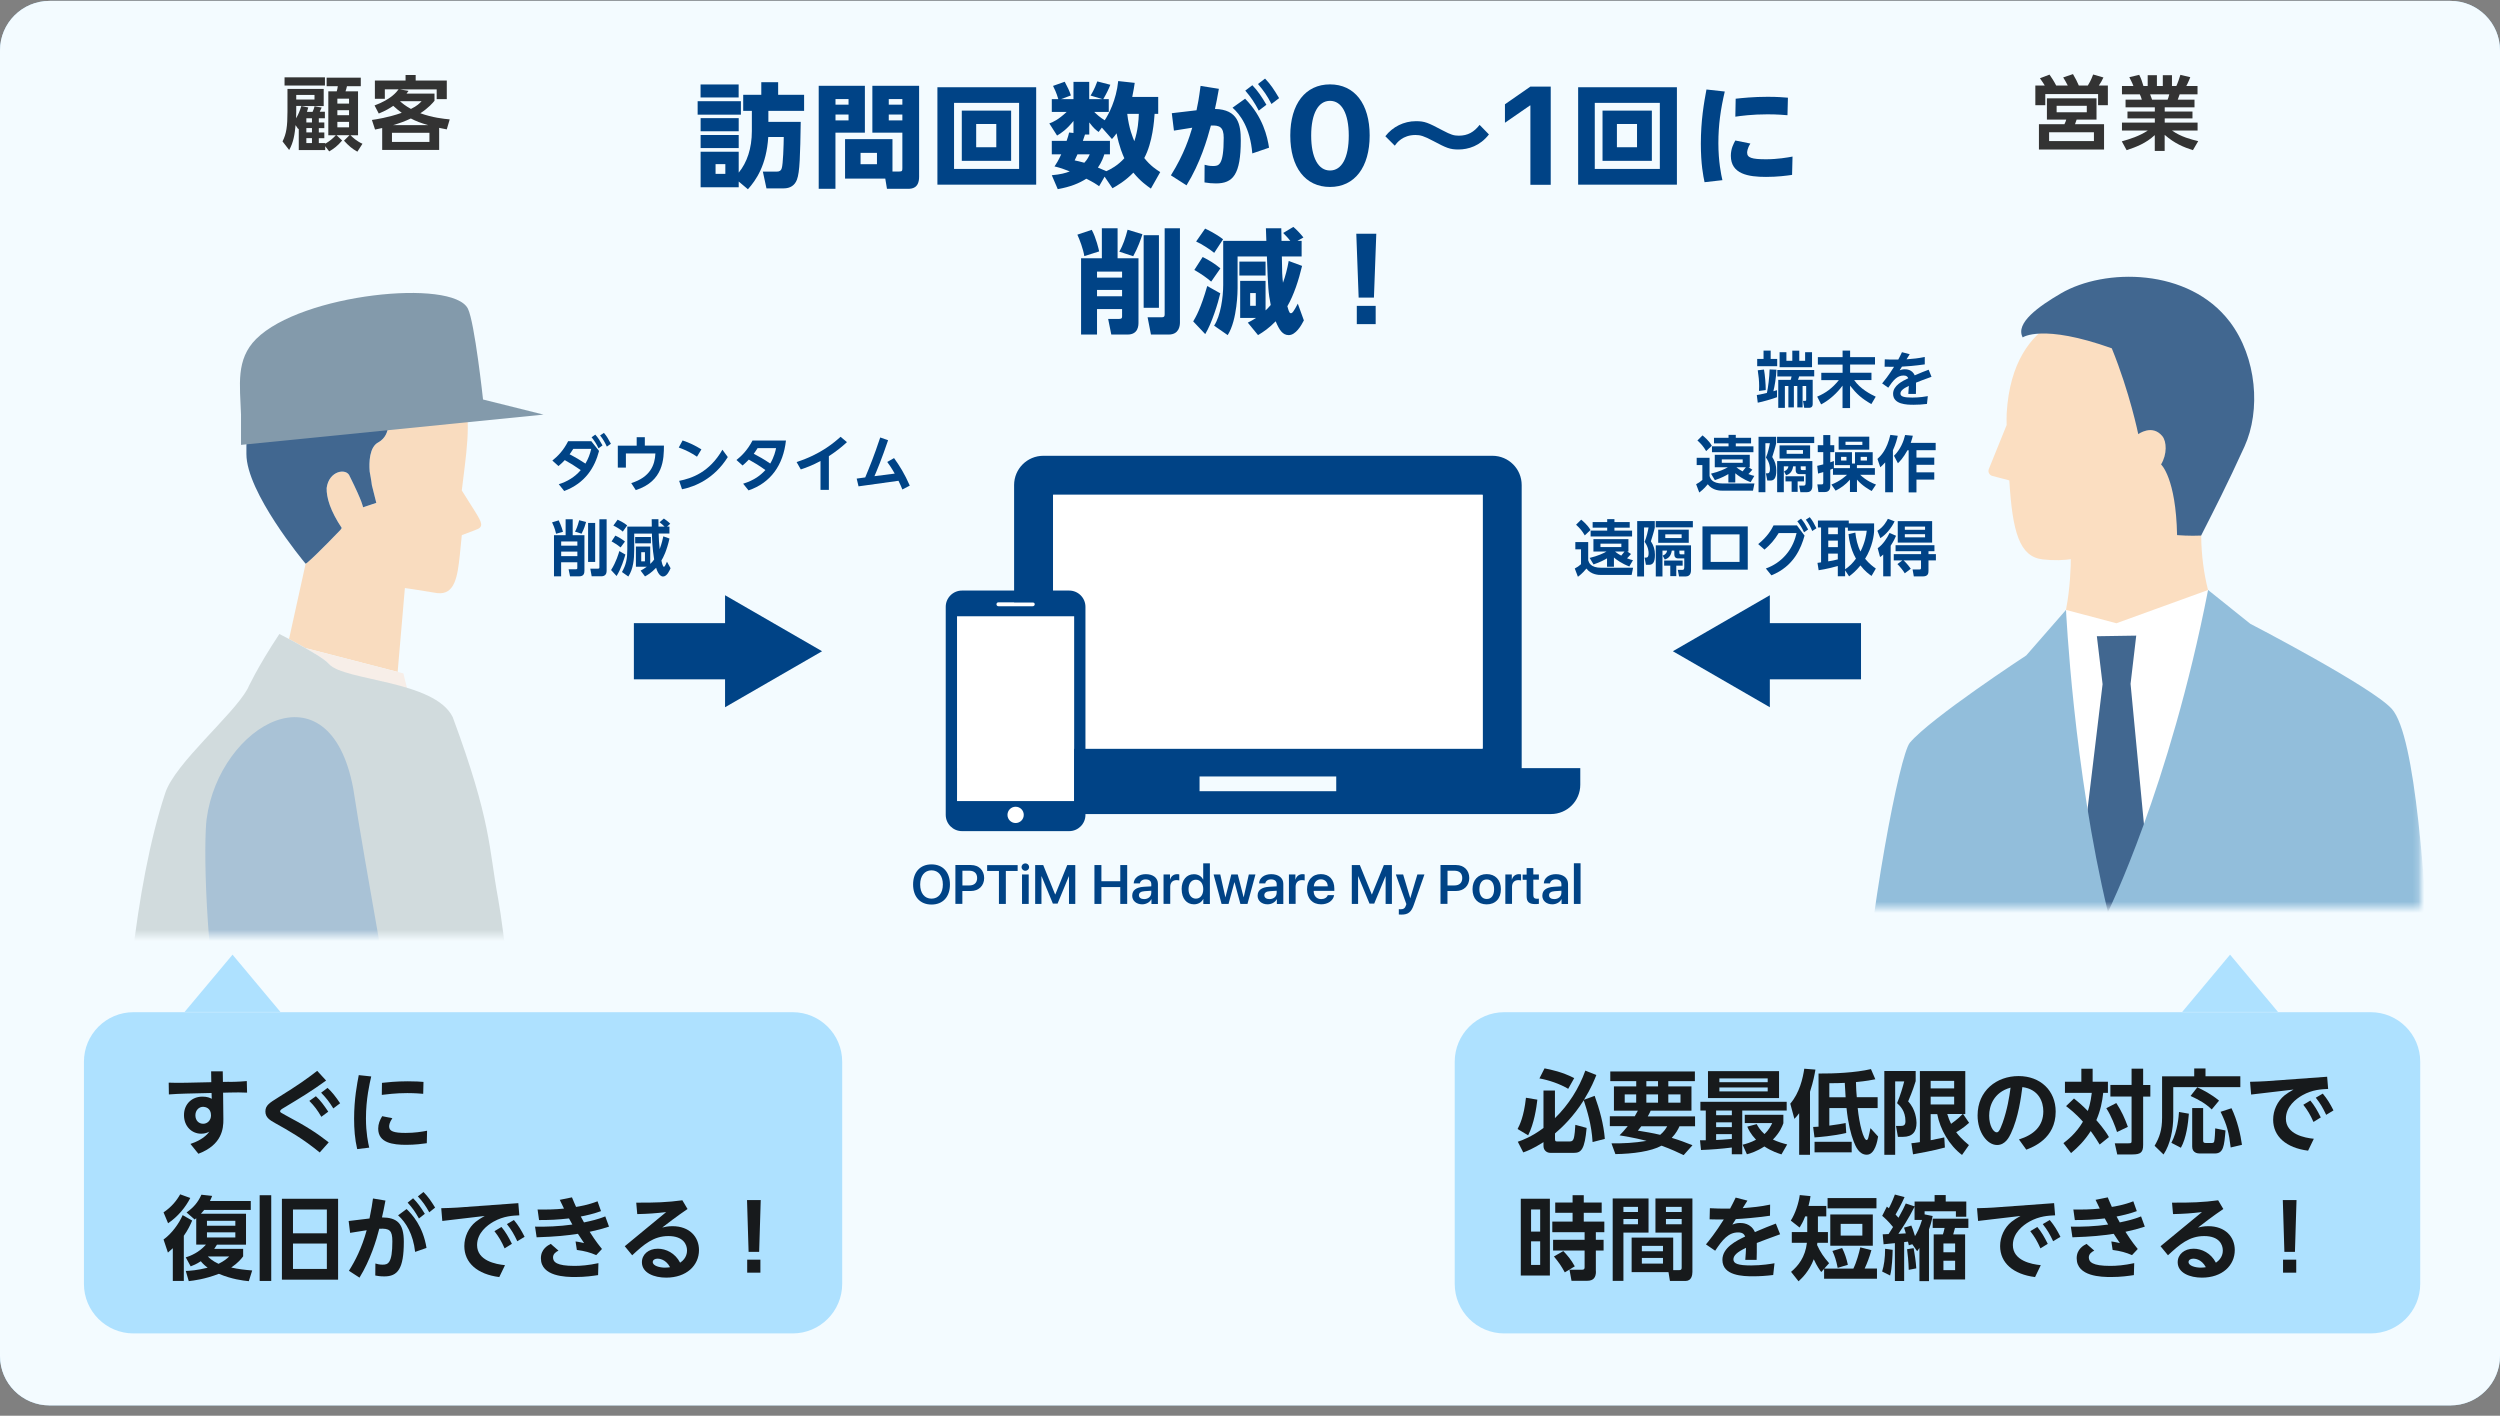 <svg width="445" height="252" viewBox="0 0 445 252" fill="none" xmlns="http://www.w3.org/2000/svg">
<rect x="0" y="0" width="445" height="252" fill="#808080" stroke="none"/>
<path d="M436.18 0.16H8.82C3.949 0.16 0 4.109 0 8.98V241.34C0 246.211 3.949 250.16 8.82 250.16H436.18C441.051 250.16 445 246.211 445 241.34V8.98C445 4.109 441.051 0.16 436.18 0.16Z" fill="#AEE1FF"/>
<path d="M436.18 0.16H8.82C3.949 0.16 0 4.109 0 8.98V241.34C0 246.211 3.949 250.16 8.82 250.16H436.18C441.051 250.16 445 246.211 445 241.34V8.98C445 4.109 441.051 0.16 436.18 0.16Z" fill="white" fill-opacity="0.85"/>
<path d="M312.7 70.32C313.03 70.27 313.39 70.21 314.51 69.94C314.72 69.03 314.96 67.12 314.99 65.76L316.21 65.81C316.16 67.17 315.87 68.88 315.66 69.64C316.03 69.53 316.09 69.51 316.31 69.45V70.7C315.58 70.98 313.71 71.53 312.88 71.68L312.71 70.31L312.7 70.32ZM313.91 62.41H315.18V63.89H316.34V65.18H312.78V63.89H313.91V62.41ZM313.99 65.78C314.17 66.78 314.3 68.36 314.3 69.43L313.1 69.59C313.11 69.36 313.13 69.13 313.13 68.76C313.13 67.81 313.03 66.85 312.88 65.91L313.98 65.78H313.99ZM316.4 65.86H322.93V67H320.25C320.19 67.23 320.13 67.37 320.03 67.61H322.66V71.92C322.66 72.59 322.16 72.59 321.99 72.59H321.15L320.93 71.35H321.33C321.5 71.35 321.5 71.25 321.5 71.16V68.71H320.86V72.52H319.92V68.71H319.31V72.52H318.33V68.71H317.71V72.6H316.53V67.62H318.74C318.78 67.51 318.84 67.34 318.9 67.01H316.36V65.87L316.4 65.86ZM316.77 62.69H317.98V64.22H319.03V62.42H320.27V64.22H321.31V62.69H322.54V65.36H316.77V62.69Z" fill="#004386"/>
<path d="M323.58 63.57H327.98V62.41H329.32V63.57H333.75V64.89H329.32V66.35H333.12V67.65H330.04C331.1 69.22 332.97 70.18 333.88 70.61L333.1 71.93C331.35 70.91 330.49 70.15 329.31 68.64V72.63H327.97V68.64C327.06 69.9 325.63 71.23 324.16 71.98L323.46 70.6C325.04 69.93 326.14 69.1 327.32 67.66H324.19V66.36H327.98V64.9H323.58V63.58V63.57Z" fill="#004386"/>
<path d="M339.92 63.06L339.36 63.96C340.66 63.85 341.36 63.8 342.61 63.54V64.86C340.83 65.11 339.44 65.22 338.55 65.26L338.14 65.91C338.36 65.83 338.63 65.73 339.04 65.73C339.3 65.73 340.35 65.73 340.82 66.81C341.98 66.31 342.63 66.05 343.3 65.81L343.81 67.07C342.55 67.52 341.54 67.91 341.05 68.11C341.07 68.83 341.04 69.68 341.03 70.12H339.68C339.73 69.45 339.74 69.26 339.77 68.68C338.68 69.2 338.28 69.61 338.28 70.06C338.28 70.56 338.84 70.77 340.39 70.77C341.66 70.77 342.77 70.58 343.15 70.51L343 71.9C342.2 72 341.42 72.05 340.61 72.05C339.44 72.05 336.97 72.01 336.97 70.09C336.97 68.63 338.63 67.82 339.67 67.33C339.56 67.09 339.41 66.84 338.83 66.84C337.69 66.84 336.97 67.72 336.11 69.01L335.02 68.25C335.34 67.86 336.18 66.85 337.14 65.29C336.46 65.3 336.12 65.29 335.46 65.28L335.49 63.96C335.87 63.98 336.85 64.03 337.89 64C338.13 63.55 338.27 63.29 338.55 62.69L339.94 63.05L339.92 63.06Z" fill="#004386"/>
<path d="M304.3 81.5V84.72C304.43 85.15 304.7 86.06 306.64 86.06H312.29L312.03 87.34H306.63C306.19 87.34 304.85 87.34 303.98 86.2C303.84 86.38 303.28 87.07 302.47 87.67L301.91 86.19C302.28 86.01 302.71 85.72 303.02 85.43V82.78H302.01V81.49H304.3V81.5ZM303.69 80.3C303.25 79.53 302.83 79.03 302.14 78.4L303.05 77.5C303.31 77.72 304.14 78.37 304.71 79.34L303.69 80.3ZM311.62 85.83C310.24 85.31 309.33 84.62 308.88 84.24V85.88H307.65V84.38C307.25 84.63 306.48 85.05 305.25 85.47L304.56 84.31C306 83.96 307.05 83.48 307.56 83.17H305.23V80.96H311.46V83.17H311.24L311.92 83.61C311.62 83.98 311.3 84.28 311.21 84.38C311.69 84.57 311.98 84.65 312.27 84.71L311.62 85.82V85.83ZM307.68 77.93V77.41H308.97V77.93H311.69V78.93H308.97V79.45H312.11V80.49H304.73V79.45H307.68V78.93H305.09V77.93H307.68ZM310.2 81.77H306.48V82.38H310.2V81.77ZM309.08 83.17C309.2 83.28 309.5 83.54 310.18 83.9C310.41 83.64 310.59 83.42 310.77 83.17H309.07H309.08Z" fill="#004386"/>
<path d="M313.02 77.75H316.15V78.92C316.05 79.45 315.65 80.76 315.46 81.35C315.96 82.1 316.18 82.87 316.18 83.76C316.18 85.19 315.74 85.54 315.12 85.54H314.58L314.33 84.25H314.54C314.77 84.25 315.05 84.25 315.05 83.46C315.05 83.26 315.05 82.43 314.34 81.44C314.7 80.64 314.95 79.42 315.04 78.89H314.24V87.61H313.02V77.75ZM316.32 77.75H322.93V78.87H316.32V77.75ZM322.6 82.07V86.42C322.6 86.71 322.6 87.61 321.64 87.61H320.47L320.25 86.44H320.98C321.17 86.44 321.4 86.44 321.4 86V84.4H320.34C319.71 84.4 319.63 83.97 319.63 83.64V83.01H319.18C319.01 84.14 318.41 84.43 317.93 84.6L317.56 83.91C318.15 83.66 318.3 83.32 318.34 83.01H317.52V87.61H316.33V82.07H322.59H322.6ZM322.2 79.28V81.62H316.76V79.28H322.2ZM321.11 84.78V85.69H319.98V87.55H318.91V85.69H317.82V84.78H321.11ZM318.02 80.11V80.78H320.93V80.11H318.02ZM320.53 83.01V83.26C320.53 83.58 320.56 83.67 320.79 83.67H321.42V83.01H320.53Z" fill="#004386"/>
<path d="M325.99 86.25C327.61 85.63 328.61 84.66 328.76 84.52H326.27V83.42C326.16 83.47 326.06 83.51 325.79 83.6V86.58C325.79 86.84 325.71 87.59 324.8 87.59H323.68L323.49 86.22H324.21C324.46 86.22 324.54 86.18 324.54 85.92V84.02C324.05 84.18 323.87 84.24 323.62 84.3L323.47 82.92C323.72 82.87 323.99 82.81 324.54 82.66V80.48H323.56V79.25H324.54V77.44H325.79V79.25H326.5V80.48H325.79V82.29C326.1 82.18 326.22 82.14 326.43 82.06V83.33H329.29V82.79H326.64V80.49H329.65V82.51H330.19V80.49H333.34V82.79H330.53V83.33H333.73V84.51H331.1C332.25 85.6 333.42 86.06 333.93 86.25L333.16 87.4C332.74 87.17 331.5 86.5 330.54 85.37V87.58H329.29V85.38C328.52 86.27 327.65 86.88 326.74 87.34L325.98 86.23L325.99 86.25ZM332.73 80.04H327.28V77.73H332.73V80.04ZM328.67 81.32H327.71V81.98H328.67V81.32ZM331.5 78.63H328.5V79.2H331.5V78.63ZM332.32 81.32H331.2V81.98H332.32V81.32Z" fill="#004386"/>
<path d="M335.55 82.32C335.16 82.75 334.93 82.96 334.69 83.17L334.19 81.69C334.85 81.07 335.86 80.06 336.48 77.41L337.8 77.57C337.69 78.06 337.47 79.01 336.94 80.15V87.62H335.56V82.31L335.55 82.32ZM340.49 77.54C340.41 77.87 340.33 78.21 340.11 78.83H344.55V80.14H341.13V81.45H344.3V82.74H341.13V84.07H344.3V85.37H341.13V87.65H339.74V80.15H339.53C338.77 81.52 338.17 82.13 337.83 82.46L337.13 81.13C338.29 80 338.85 78.55 339.11 77.43L340.49 77.56V77.54Z" fill="#004386"/>
<path d="M282.7 96.5V99.72C282.83 100.15 283.1 101.06 285.04 101.06H290.69L290.43 102.34H285.03C284.59 102.34 283.25 102.34 282.38 101.2C282.24 101.38 281.68 102.07 280.87 102.67L280.31 101.19C280.68 101.01 281.11 100.72 281.42 100.43V97.78H280.41V96.49H282.7V96.5ZM282.09 95.3C281.65 94.53 281.23 94.03 280.54 93.4L281.45 92.5C281.71 92.72 282.54 93.37 283.11 94.34L282.09 95.3ZM290.02 100.83C288.64 100.31 287.73 99.62 287.28 99.24V100.88H286.05V99.38C285.65 99.63 284.88 100.05 283.65 100.47L282.96 99.31C284.4 98.96 285.45 98.48 285.96 98.17H283.63V95.96H289.86V98.17H289.64L290.32 98.61C290.02 98.98 289.7 99.28 289.61 99.38C290.09 99.57 290.38 99.65 290.67 99.71L290.02 100.82V100.83ZM286.08 92.93V92.41H287.37V92.93H290.09V93.93H287.37V94.45H290.51V95.49H283.13V94.45H286.08V93.93H283.49V92.93H286.08ZM288.6 96.77H284.88V97.38H288.6V96.77ZM287.48 98.17C287.6 98.28 287.9 98.54 288.58 98.9C288.81 98.64 288.99 98.42 289.17 98.17H287.47H287.48Z" fill="#004386"/>
<path d="M291.42 92.75H294.55V93.92C294.45 94.45 294.05 95.76 293.86 96.35C294.36 97.1 294.58 97.87 294.58 98.76C294.58 100.19 294.14 100.54 293.52 100.54H292.98L292.73 99.25H292.94C293.17 99.25 293.45 99.25 293.45 98.46C293.45 98.26 293.45 97.43 292.74 96.44C293.1 95.64 293.35 94.42 293.44 93.89H292.64V102.61H291.42V92.75ZM294.72 92.75H301.33V93.87H294.72V92.75ZM301 97.07V101.42C301 101.71 301 102.61 300.04 102.61H298.87L298.65 101.44H299.38C299.57 101.44 299.8 101.44 299.8 101V99.4H298.74C298.11 99.4 298.03 98.97 298.03 98.64V98.01H297.58C297.41 99.14 296.81 99.43 296.33 99.6L295.96 98.91C296.55 98.66 296.7 98.32 296.74 98.01H295.92V102.61H294.73V97.07H300.99H301ZM300.6 94.28V96.62H295.16V94.28H300.6ZM299.51 99.78V100.69H298.38V102.55H297.31V100.69H296.22V99.78H299.51ZM296.42 95.11V95.78H299.33V95.11H296.42ZM298.93 98.01V98.26C298.93 98.58 298.96 98.67 299.19 98.67H299.82V98.01H298.93Z" fill="#004386"/>
<path d="M303.04 93.7H311.1V101.4H303.04V93.7ZM309.64 100.02V95.12H304.5V100.02H309.64Z" fill="#004386"/>
<path d="M319.86 93.53L321.21 95.34C320.59 97.54 319.32 100.8 315.31 102.41L314.32 101.19C315.69 100.71 316.92 99.88 317.87 98.78C319.09 97.39 319.54 95.9 319.79 94.89H316.6C315.85 96.12 315.12 96.95 314.08 97.83L312.96 96.85C314.64 95.5 315.36 94.2 315.69 93.52H319.85L319.86 93.53ZM320.59 92.32C321.1 92.9 321.4 93.41 321.85 94.25L321.12 94.75C320.72 93.91 320.47 93.51 319.92 92.78L320.59 92.32ZM322.13 92.05C322.64 92.68 322.89 93.15 323.33 94.03L322.58 94.52C322.21 93.67 321.98 93.23 321.44 92.5L322.13 92.06V92.05Z" fill="#004386"/>
<path d="M333.14 102.52C332.72 102.23 331.97 101.7 331.16 100.65C330.33 101.67 329.65 102.21 329.14 102.59L328.43 101.52V102.58H327.13V100.75C326.66 100.89 324.97 101.33 323.72 101.5L323.51 100.19C323.61 100.18 324.05 100.11 324.15 100.1V93.89H323.59V92.66H329.08V93.17H333.59V94.46C333.59 95.1 333.32 97.33 331.99 99.46C332.76 100.39 333.46 100.9 333.9 101.2L333.13 102.52H333.14ZM325.43 93.9V95.09H327.14V93.9H325.43ZM325.43 96.23V97.39H327.14V96.23H325.43ZM327.13 98.54H325.42V99.92C326.04 99.82 326.54 99.74 327.13 99.57V98.53V98.54ZM330.25 94.79C330.38 95.92 330.63 97.12 331.17 98.17C331.97 96.6 332.19 95.21 332.28 94.47H328.92V93.91H328.43V101.34C329.27 100.75 329.74 100.28 330.36 99.44C329.26 97.51 329.09 95.53 329.04 95.07L330.24 94.8L330.25 94.79Z" fill="#004386"/>
<path d="M334.17 94.48C335.3 93.8 335.85 92.71 336.04 92.35L337.24 92.8C336.68 93.99 335.69 95.18 334.7 95.79L334.17 94.47V94.48ZM337.49 95.38C337.35 95.7 337.11 96.27 336.54 97.14V102.59H335.21V98.71C334.92 98.98 334.83 99.04 334.65 99.15L334.23 97.58C335.15 96.94 335.89 95.82 336.34 94.86L337.5 95.37L337.49 95.38ZM338.62 99.75H337.09V98.63H341.95V98.11H337.41V97.05H344.33V98.11H343.27V98.63H344.59V99.75H343.27V101.64C343.27 102.1 343.16 102.6 342.26 102.6H340.66L340.44 101.37H341.64C341.93 101.37 341.94 101.25 341.94 101V99.75H338.83C339.23 100.1 339.73 100.68 340.12 101.24L339.05 102.05C338.77 101.55 338.16 100.83 337.74 100.41L338.62 99.75ZM343.92 92.76V96.58H337.8V92.76H343.92ZM339.06 93.73V94.3H342.66V93.73H339.06ZM339.06 95.09V95.64H342.66V95.09H339.06Z" fill="#004386"/>
<path d="M98.32 81.98C99.3 81.2 100.32 80.15 101.13 78.53H105.25L106.63 80.27C105.88 83.15 104.22 85.98 100.43 87.4L99.46 86.19C100.97 85.73 102.35 84.89 103.37 83.68C102.34 82.95 101.4 82.37 100.53 81.9C100.18 82.26 99.94 82.52 99.41 82.96L98.32 81.98ZM102.04 79.9C101.75 80.38 101.44 80.8 101.39 80.86C102.68 81.54 103.59 82.11 104.21 82.52C104.72 81.64 105.01 80.87 105.24 79.9H102.04ZM105.96 77.36C106.49 77.95 106.78 78.43 107.25 79.28L106.54 79.8C106.13 78.97 105.85 78.51 105.3 77.83L105.97 77.36H105.96ZM107.5 77.05C108.02 77.67 108.29 78.14 108.74 78.99L108.02 79.5C107.61 78.64 107.36 78.2 106.82 77.51L107.5 77.05Z" fill="#004386"/>
<path d="M113.33 77.82H114.78V79.32H118.18C118.17 81.64 118.13 85.65 113.17 87.24L112.36 85.99C115.76 84.94 116.57 82.76 116.66 80.72H111.41V83.23H109.97V79.33H113.33V77.83V77.82Z" fill="#004386"/>
<path d="M124.06 81.29C123.05 80.61 122.12 80.13 120.82 79.66L121.5 78.4C122.73 78.81 123.74 79.3 124.85 79.99L124.06 81.3V81.29ZM129.55 81.35C127.12 85.24 123.71 86.62 121.4 87.09L120.89 85.59C123.1 85.16 126.27 84.09 128.59 80.05L129.55 81.36V81.35Z" fill="#004386"/>
<path d="M132.28 86.1C134.32 85.46 135.37 84.6 136.24 83.67C135.09 82.84 134.36 82.41 133.29 81.81C132.87 82.26 132.44 82.63 132.18 82.86L131.09 81.88C131.91 81.23 133.01 80.21 133.95 78.41H139.9C139.42 82.77 137.21 85.93 133.24 87.29L132.28 86.1ZM134.85 79.77C134.57 80.24 134.2 80.72 134.17 80.77C135.09 81.26 135.9 81.69 137.1 82.51C137.81 81.32 138.04 80.25 138.14 79.77H134.86H134.85Z" fill="#004386"/>
<path d="M147.55 87.2H146.05V82.06C144.5 82.88 143.52 83.23 142.54 83.56L141.79 82.24C146.1 80.87 148.55 78.71 149.62 77.75L150.76 78.7C149.84 79.54 149 80.24 147.54 81.2V87.2H147.55Z" fill="#004386"/>
<path d="M160.62 87.13C160.48 86.78 160.26 86.24 159.93 85.58L152.82 86.57L152.49 85.19L154.01 84.98C154.85 82.94 155.53 81.32 156.68 77.87L158.08 78.36C156.97 81.64 156.03 83.9 155.65 84.76L159.26 84.3C158.67 83.25 158.15 82.53 157.93 82.23L159.14 81.54C160.11 82.88 161.04 84.37 161.94 86.44L160.62 87.13Z" fill="#004386"/>
<path d="M99.45 92.62C99.49 92.7 100 93.8 100.21 94.66L98.98 95.01C98.79 94.08 98.42 93.29 98.27 92.98L99.46 92.62H99.45ZM100.69 92.43H101.94V95.26H104.03V101.55C104.03 102.04 103.94 102.59 103.07 102.59H101.47L101.21 101.33H102.41C102.73 101.33 102.76 101.28 102.76 101.08V100.08H99.88V102.59H98.61V95.27H100.68V92.44L100.69 92.43ZM99.89 96.38V97.13H102.77V96.38H99.89ZM99.89 98.19V98.99H102.77V98.19H99.89ZM104.32 92.92C104.21 93.33 103.99 94.1 103.52 95L102.35 94.63C102.58 94.22 102.78 93.77 103.1 92.6L104.32 92.91V92.92ZM104.68 100.02V93.08H105.94V100.02H104.68ZM106.7 92.43H107.98V101.66C107.98 102.1 107.75 102.58 107.04 102.58H105.32L105.07 101.22H106.4C106.69 101.22 106.69 101.14 106.69 100.91V92.43H106.7Z" fill="#004386"/>
<path d="M111.32 98.71C111.12 99.39 110.56 101.27 109.75 102.53L108.77 101.47C109.67 100.08 110.13 98.48 110.24 98.09L111.32 98.71ZM109.53 95.34C110.04 95.57 110.65 95.91 111.24 96.39L110.47 97.44C109.95 97.02 109.57 96.76 108.86 96.37L109.53 95.34ZM109.93 92.5C110.22 92.63 111.07 93.04 111.64 93.52L110.86 94.63C110.4 94.21 109.6 93.75 109.18 93.55L109.94 92.5H109.93ZM115.75 100.37C116.12 100.01 116.13 100 116.44 99.59C116.11 97.59 116.06 95.84 116.04 94.98H112.89V97.84C112.89 99.57 112.72 101.29 111.84 102.62L110.71 101.82C111.47 100.48 111.66 99.44 111.66 97.77V93.73H116.02C116.01 93.3 116 92.6 116 92.42H117.2C117.2 92.6 117.21 93.52 117.21 93.73H118.29C118.02 93.46 117.73 93.22 117.4 92.96L118.17 92.3C118.34 92.41 119.07 92.94 119.3 93.23L118.74 93.73H119.16V94.97H117.24C117.25 95.95 117.33 96.74 117.42 97.75C117.81 96.73 117.99 95.84 118.07 95.47L119.17 95.86C118.66 98.1 118.06 99.24 117.73 99.77C117.86 100.35 117.99 100.89 118.18 100.89C118.35 100.89 118.62 100.23 118.72 99.98L119.36 101.14C119.22 101.47 118.74 102.62 118.03 102.62C117.27 102.62 116.87 101.35 116.79 101.06C115.94 101.97 115.22 102.38 114.81 102.6L114.03 101.57C114.33 101.42 114.69 101.21 115.13 100.88H113.19V97.28H115.74V100.35L115.75 100.37ZM113.06 95.59H115.86V96.71H113.06V95.59ZM114.14 98.29V99.92H114.8V98.29H114.14Z" fill="#004386"/>
<path d="M368.07 15.24C367.77 14.65 367.61 14.38 367.25 13.78L368.99 13.19C369.54 14.14 369.67 14.4 370.03 15.23H371.63C371.85 14.87 372.19 14.32 372.58 13.26L374.41 13.79C374.21 14.24 373.88 14.83 373.59 15.23H375.2V18.73H373.46V16.74H364.06V18.73H362.29V15.23H363.97C363.87 15.07 363.55 14.52 363.11 13.93L364.81 13.28C365.15 13.77 365.53 14.32 366 15.22H368.07V15.24ZM373.17 21.29H369.64C369.6 21.42 369.39 22 369.35 22.11H374.52V26.62H362.93V22.11H367.47C367.67 21.72 367.73 21.49 367.79 21.29H364.35V17.5H373.18V21.29H373.17ZM372.72 23.54H364.74V25.11H372.72V23.54ZM371.45 18.83H366.08V19.98H371.45V18.83Z" fill="#333333"/>
<path d="M390.32 26.72C388.75 26.22 387.12 25.58 385.31 24V26.87H383.55V24.05C381.97 25.51 380.24 26.17 378.54 26.73L377.68 25.16C379.03 24.78 380.79 24.25 382.32 23.23H377.71V21.82H383.56V21.07H378.69V19.85H383.56V19.11H378.35V17.74H381.24C381.2 17.55 381.01 16.99 380.89 16.79H377.71V15.31H379.75C379.65 15.04 379.48 14.6 379.02 13.74L380.78 13.32C381.13 14.01 381.28 14.46 381.53 15.31H382.29V13.39H383.93V15.31H384.98V13.39H386.61V15.31H387.39C387.66 14.73 387.95 13.87 388.11 13.32L389.87 13.74C389.81 13.88 389.54 14.63 389.16 15.31H391.16V16.79H387.98C387.79 17.32 387.75 17.47 387.64 17.74H390.62V19.11H385.32V19.85H390.26V21.07H385.32V21.82H391.17V23.23H386.61C388.21 24.37 390.09 24.84 391.28 25.12L390.34 26.73L390.32 26.72ZM385.83 17.74C385.92 17.54 386.02 17.28 386.13 16.79H382.72C382.78 16.92 383.01 17.6 383.07 17.74H385.83Z" fill="#333333"/>
<path d="M55.65 19.88C55.84 19.46 55.87 19.36 55.99 18.92L57.26 19.14C57.17 19.33 57.03 19.66 56.91 19.89H57.83V21.05H56.75V21.8H57.73V22.81H56.75V23.58H57.73V24.6H56.75V25.47H57.89V25.59C58.77 25.06 59.21 24.67 59.78 24.08H58.44V16.26H59.94C60.03 15.94 60.07 15.77 60.13 15.34H58.14V13.82H64.22V15.34H61.76C61.7 15.64 61.6 15.99 61.5 16.26H63.73V24.08H62.39C62.78 24.46 63.47 25.12 64.52 25.59L63.61 27C62.65 26.45 62.13 26.02 61.23 25.04L62.21 24.07H59.91L60.9 25.01C60.08 25.99 59.4 26.48 58.6 26.95L57.89 26.03V26.71H53.18V22.87C53.18 22.87 53.14 22.93 53.09 22.99L52.61 22.27C52.47 23.82 52.25 25.35 51.47 26.7L50.29 25.17C50.97 23.84 51.17 22.51 51.17 19.89V15.83H57.62V18.88H53.63L54.87 19.13C54.78 19.46 54.74 19.61 54.64 19.91H55.64L55.65 19.88ZM57.84 13.76V15.23H50.65V13.76H57.84ZM52.73 19.91C52.73 20.33 52.72 20.5 52.7 21.06C53.08 20.44 53.38 19.72 53.64 18.86H52.73V19.91ZM55.98 16.9H52.73V17.72H55.98V16.9ZM55.53 21.05H54.53V21.8H55.53V21.05ZM55.53 22.8H54.53V23.57H55.53V22.8ZM55.53 24.59H54.53V25.46H55.53V24.59ZM62.13 17.56H60.05V18.44H62.13V17.56ZM62.13 19.62H60.05V20.51H62.13V19.62ZM62.13 21.69H60.05V22.67H62.13V21.69Z" fill="#333333"/>
<path d="M79.52 23.03C78.71 22.87 78.53 22.84 78.17 22.76V26.69H68.03V22.79C67.67 22.86 67.05 23 66.76 23.06L66.2 21.35C66.91 21.25 69.09 20.93 71.51 20.08C70.98 19.69 70.63 19.42 70 18.84C69.27 19.33 68.67 19.69 67.42 20.21L66.67 18.77C69.61 17.68 70.56 16.41 70.95 15.9H68.5V17.59H66.73V14.34H72.19V13.35H73.99V14.34H79.53V17.64H77.73V15.91H71.16L72.72 16.18C72.63 16.31 72.43 16.57 72.36 16.66H77.34V17.94C77.02 18.33 76.3 19.19 74.82 20.16C76.99 20.94 78.95 21.15 80.05 21.25L79.52 23.04V23.03ZM76.44 23.64H69.77V25.26H76.44V23.64ZM76.2 22.27C74.86 21.88 74.07 21.58 73.13 21.09C72.08 21.59 71.11 21.94 69.98 22.27H76.2ZM71.19 18.01C71.61 18.38 72.11 18.82 73.15 19.39C74.27 18.83 74.63 18.45 75.05 18.01H71.19Z" fill="#333333"/>
<path d="M131.88 18.01V20.41H124.18V18.01H131.88ZM131.49 24.03V26.35H124.71V24.03H131.49ZM133.83 19.73H132.29V16.87H135.51V14.63H138.51V16.87H143.13V19.73H136.77V21.69H142.53C142.43 27.67 142.37 30.63 141.85 31.99C141.47 32.99 140.67 33.53 139.51 33.53H136.43L135.79 30.55H138.23C138.79 30.55 139.03 30.35 139.15 29.95C139.39 29.23 139.49 25.89 139.51 24.39H136.75C136.43 29.43 134.57 32.07 133.13 33.69L131.49 32.31V33.33H124.71V27.01H131.49V30.73C132.97 28.93 133.83 26.41 133.83 23.33V19.73ZM131.48 15.03V17.35H124.7V15.03H131.48ZM131.49 21.03V23.37H124.71V21.03H131.49ZM129.11 29.21H127.37V30.95H129.11V29.21Z" fill="#004386"/>
<path d="M145.73 15.27H153.95V23.61H148.71V33.609H145.73V15.27ZM148.72 17.63V18.63H151.04V17.63H148.72ZM148.72 20.39V21.43H151.04V20.39H148.72ZM158.86 30.529H160.06C160.56 30.529 160.62 30.41 160.62 29.95V23.61H155.28V15.27H163.6V31.47C163.6 33.51 162.32 33.609 161.62 33.609H157.88L157.58 31.79H150.42V24.77H158.86V30.529ZM153.18 27.209V29.23H156.1V27.209H153.18ZM158.2 17.63V18.63H160.62V17.63H158.2ZM158.2 20.39V21.43H160.62V20.39H158.2Z" fill="#004386"/>
<path d="M184.44 15.53V32.87H166.86V15.53H184.44ZM169.82 18.31V30.07H181.4V18.31H169.82ZM179.98 19.69V28.63H171.2V19.69H179.98ZM173.76 22.07V26.21H177.34V22.07H173.76Z" fill="#004386"/>
<path d="M196.62 31.45L195.64 33.15C195.08 32.75 194.64 32.45 193.36 31.81C192.08 32.63 190.58 33.25 188.28 33.67L187.22 31.19C188.78 31.05 189.66 30.81 190.42 30.51C188.62 29.81 188.06 29.71 187.7 29.63C188.06 29.09 188.32 28.71 188.9 27.47H187.22V25.07H189.86C190.1 24.41 190.2 24.01 190.3 23.59L191.08 23.67V21.53C189.84 23.09 188.86 23.71 188.16 24.13L186.78 21.97C187.46 21.73 188.38 21.31 189.86 19.93H187.22V17.65H188.38C188.04 16.47 187.64 15.69 187.44 15.29L189.52 14.55C190.1 15.65 190.32 16.09 190.62 16.99L188.86 17.65H191.08V14.57H193.88V17.65H196.26L194.12 17.01C194.36 16.61 194.78 15.97 195.32 14.49L197.64 15.09C197.36 15.83 196.96 16.65 196.38 17.65H197.36V19.93H194.78C195.12 20.27 195.78 20.89 196.64 21.41C197.3 20.41 198.7 17.85 199.04 14.43L201.98 14.75C201.88 15.41 201.78 16.13 201.54 17.25H206.16V20.27H205.52C205.44 21.41 205.18 25.35 203.68 28.13C204.78 29.53 205.86 30.21 206.52 30.63L204.86 33.57C204.12 33.05 203 32.27 201.74 30.73C200.24 32.27 198.76 33.09 198.02 33.51L196.62 31.45ZM191.79 27.47C191.71 27.67 191.67 27.77 191.29 28.55C191.83 28.67 192.23 28.75 193.01 28.97C193.59 28.35 193.79 27.87 193.97 27.47H191.79ZM196.57 27.47C196.39 28.01 196.13 28.81 195.43 29.83C195.69 29.95 196.03 30.09 196.93 30.47C197.69 30.13 198.93 29.49 200.13 28.17C199.85 27.53 199.25 26.23 198.75 23.73C198.43 24.19 198.25 24.39 197.93 24.75L196.13 22.71L195.55 23.49C195.05 23.11 194.69 22.85 193.89 21.79V23.95H193.13C192.91 24.59 192.85 24.79 192.75 25.07H197.57V27.47H196.57ZM200.65 20.27C200.95 22.87 201.65 24.51 201.91 25.13C202.57 23.17 202.67 21.41 202.71 20.27H200.65Z" fill="#004386"/>
<path d="M214.42 29.33C214.78 29.43 215.28 29.55 215.88 29.55C216.92 29.55 217.82 29.53 217.82 24.53C217.82 22.61 217.08 22.27 215.54 22.35C214.88 24.81 213.66 29.01 211.2 32.99L208.42 31.21C210.82 27.39 211.74 24.33 212.22 22.73C210.18 23.05 209.9 23.09 208.96 23.25L208.58 20.15L212.98 19.63C213.22 18.51 213.38 17.73 213.7 15.29L216.96 15.81C216.64 17.59 216.52 18.25 216.26 19.39C220.38 19.49 220.86 22.17 220.86 24.97C220.86 31.09 219.46 32.65 216.44 32.65C215.76 32.65 215.08 32.59 214.4 32.47L214.42 29.33ZM222.91 27.31C222.53 22.71 220.71 20.33 219.39 19.17L221.63 17.57C224.81 20.81 225.59 24.33 225.89 26.29L222.91 27.31ZM222.92 15.17C223.9 16.19 224.58 17.21 225.42 18.65L224.06 19.69C223.28 18.21 222.7 17.35 221.66 16.13L222.92 15.17ZM225.18 13.99C226.18 15.03 226.78 15.95 227.68 17.47L226.32 18.51C225.54 17.01 224.98 16.21 223.92 14.95L225.18 13.99Z" fill="#004386"/>
<path d="M229.67 24.13C229.67 18.489 232.37 15.02 236.74 15.02C241.11 15.02 243.8 18.47 243.8 24.11C243.8 29.75 241.14 33.279 236.74 33.279C232.34 33.279 229.67 29.779 229.67 24.13ZM240.08 24.13C240.08 20.18 238.81 17.95 236.74 17.95C234.67 17.95 233.39 20.189 233.39 24.13C233.39 28.07 234.66 30.349 236.74 30.349C238.82 30.349 240.08 28.11 240.08 24.13Z" fill="#004386"/>
<path d="M265.03 23.93C263.45 25.97 261.37 26.61 259.59 26.61C258.07 26.61 257.41 26.31 255.15 25.11C253.43 24.19 252.81 24.03 251.95 24.03C249.67 24.03 248.63 25.43 248.27 25.93L246.59 24.25C247.89 22.57 249.89 21.57 252.03 21.57C253.59 21.57 254.15 21.81 256.79 23.21C258.27 23.99 258.79 24.15 259.67 24.15C261.27 24.15 262.37 23.51 263.37 22.23L265.03 23.93Z" fill="#004386"/>
<path d="M272.41 18.77H272.34L267.88 21.85V18.56L272.4 15.42H276.03V32.89H272.41V18.77Z" fill="#004386"/>
<path d="M298.49 15.53V32.87H280.91V15.53H298.49ZM283.87 18.31V30.07H295.45V18.31H283.87ZM294.03 19.69V28.63H285.25V19.69H294.03ZM287.81 22.07V26.21H291.39V22.07H287.81Z" fill="#004386"/>
<path d="M307.01 16.29C306.27 19.45 305.87 22.25 305.87 25.49C305.87 28.73 306.37 31.13 306.59 32.07L303.41 32.43C303.17 31.31 302.75 29.19 302.75 25.59C302.75 21.45 303.31 18.27 303.75 15.93L307.01 16.29ZM318.99 31.13C318.03 31.27 316.39 31.49 314.35 31.49C311.21 31.49 308.09 30.99 308.09 27.73C308.09 26.45 308.59 25.55 308.89 25.01L311.57 25.55C310.99 26.45 310.99 27.09 310.99 27.17C310.99 28.07 311.81 28.35 314.35 28.35C316.41 28.35 318.21 28.03 319.07 27.87L318.99 31.13ZM308.95 17.57C310.09 17.45 312.07 17.23 314.65 17.23C316.39 17.23 317.55 17.33 318.25 17.39L318.17 20.51C317.65 20.47 316.41 20.35 314.61 20.35C311.91 20.35 309.83 20.63 308.89 20.77L308.95 17.57Z" fill="#004386"/>
<path d="M194.33 40.91C195.11 42.33 195.59 44.45 195.65 44.75L193.01 45.59C192.81 44.33 192.17 42.63 191.77 41.77L194.33 40.91ZM196.13 40.63H198.93V45.97H202.65V57.41C202.65 57.91 202.63 59.55 200.71 59.55H197.81L197.25 56.77H199.19C199.71 56.77 199.73 56.55 199.73 56.33V55.01H195.27V59.55H192.43V45.97H196.13V40.63ZM195.27 48.35V49.41H199.73V48.35H195.27ZM195.27 51.61V52.73H199.73V51.61H195.27ZM199.23 44.79C199.91 43.65 200.33 42.35 200.71 40.89L203.35 41.69C203.09 42.55 202.57 44.05 201.71 45.61L199.23 44.79ZM203.57 54.79V41.87H206.29V54.79H203.57ZM207.31 40.63H210.03V57.41C210.03 58.03 209.85 59.55 208.03 59.55H204.87L204.27 56.47H206.83C207.31 56.47 207.31 56.17 207.31 55.91V40.63Z" fill="#004386"/>
<path d="M217.21 52.21C216.83 53.91 215.69 57.57 214.53 59.47L212.39 57.21C212.85 56.43 213.73 54.95 214.89 50.91L217.21 52.21ZM214.07 45.75C215.19 46.29 216.23 46.93 217.23 47.77L215.59 50.13C214.73 49.39 213.81 48.75 212.59 48.05L214.07 45.75ZM214.51 40.69C214.95 40.91 216.33 41.53 217.71 42.59L216.13 45.01C215.49 44.47 213.99 43.47 212.91 42.99L214.51 40.69ZM225.27 55.25C225.51 55.05 225.71 54.85 226.19 54.29C225.75 52.07 225.71 51.17 225.51 45.65H220.29V51.31C220.29 51.61 220.27 56.91 218.53 59.65L216.11 57.97C217.27 56.23 217.73 52.87 217.73 50.75V42.87H225.41C225.39 42.57 225.33 40.79 225.33 40.63H228.07C228.07 40.69 228.11 42.59 228.11 42.87H229.67C229.31 42.43 229.11 42.17 228.41 41.47L230.21 40.39C230.71 40.77 231.63 41.77 232.01 42.27L230.95 42.87H231.69V45.65H228.17C228.21 48.67 228.23 49.09 228.37 50.33C228.83 49.07 229.11 47.95 229.39 46.45L231.77 47.33C231.17 49.85 230.31 52.51 229.15 54.51C229.47 55.75 229.63 55.75 229.79 55.75C230.03 55.75 230.27 55.47 231.01 54.05L232.09 57.03C231.61 57.97 230.63 59.65 229.39 59.65C228.31 59.65 227.71 58.73 227.07 57.19C225.91 58.39 224.87 59.09 223.93 59.65L222.11 57.43C222.51 57.23 222.89 57.03 223.59 56.59H220.75V49.99H225.27V55.25ZM220.61 46.57H225.27V49.05H220.61V46.57ZM222.53 52.17V54.43H223.53V52.17H222.53Z" fill="#004386"/>
<path d="M244.98 41.61L244.56 52.97H241.84L241.42 41.61H244.98ZM241.51 54.45H244.87V57.69H241.51V54.45Z" fill="#004386"/>
<path d="M421.98 180.17H267.76C262.889 180.17 258.94 184.119 258.94 188.99V228.53C258.94 233.401 262.889 237.35 267.76 237.35H421.98C426.851 237.35 430.8 233.401 430.8 228.53V188.99C430.8 184.119 426.851 180.17 421.98 180.17Z" fill="#AEE1FF"/>
<path d="M273.65 195.74C273.49 197.2 273.07 200 272.01 202.09L270.13 200.96C270.47 200.3 271.26 198.79 271.62 195.4L273.65 195.74ZM283.48 203.29C283.3 200.12 282.49 197.67 281.91 195.84C280.08 198.76 278.02 200.72 276.79 201.75V202.74C276.79 203.16 276.92 203.18 277.21 203.18H279.41C279.78 203.18 279.96 203.05 280.09 202.73C280.3 202.19 280.38 200.82 280.41 200.22L282.42 200.77C282.08 204.55 281.48 205.21 280.17 205.21H275.99C275.28 205.21 274.74 204.72 274.74 203.98V203.3C272.84 204.51 271.81 204.89 271.14 205.13L270.17 203.23C270.93 202.97 272.57 202.4 274.74 200.78V194.12H276.78V199.03C279.21 196.66 281.04 193.77 282.19 190.57L284.15 191.35C283.83 192.18 283.23 193.68 281.95 195.76L283.85 195.06C284.74 197.54 285.45 200.1 285.66 202.72L283.47 203.29H283.48ZM274.93 190.17C276.03 190.38 278.07 190.8 280.21 191.9L279.14 193.81C277.67 192.93 275.67 192.25 274.02 191.96L274.93 190.16V190.17Z" fill="#171A1C"/>
<path d="M290.97 198.72C291.2 198.33 291.33 198.1 291.54 197.7H287.28V193.38H291.25V192.44H286.63V190.72H301.69V192.44H296.96V193.38H301.08V197.7H293.82C293.71 197.96 293.61 198.17 293.3 198.72H301.72V200.47H298.95C298.71 200.99 298.38 201.69 297.57 202.54C298.88 202.93 300.02 203.35 301.26 203.85L299.69 205.61C298.82 205.19 297.42 204.53 295.75 203.93C293.9 204.95 290.63 205.39 287.54 205.43L286.84 203.52C288.93 203.54 290.92 203.44 293.09 203.08C292.23 202.85 290.95 202.53 288.28 202.09C288.72 201.65 289.15 201.2 289.74 200.45H286.55V198.7H290.96L290.97 198.72ZM289.2 196.28H291.24V194.8H289.2V196.28ZM292.15 200.47C291.86 200.84 291.83 200.89 291.54 201.25C292.79 201.45 294.23 201.69 295.51 202C296.24 201.38 296.51 200.9 296.76 200.48H292.16L292.15 200.47ZM293.05 193.38H295.13V192.44H293.05V193.38ZM293.05 196.28H295.13V194.8H293.05V196.28ZM296.96 196.28H299.13V194.8H296.96V196.28Z" fill="#171A1C"/>
<path d="M302.61 202.97H303.63V197.67H302.67V196.12H318.03V197.67H310.12V205.46H308.26V204.26C306.43 204.49 304.62 204.63 302.78 204.7L302.6 202.97H302.61ZM304.02 190.66H316.67V195.45H304.02V190.66ZM305.47 197.67V198.51H308.27V197.67H305.47ZM305.47 199.77V200.63H308.27V199.77H305.47ZM308.27 201.88H305.47V202.92C306.15 202.89 307.02 202.85 308.27 202.73V201.89V201.88ZM306.05 191.95V192.63H314.65V191.95H306.05ZM306.05 193.57V194.27H314.65V193.57H306.05ZM312.69 200.08C312.92 200.52 313.27 201.13 314.07 201.86C314.85 201.15 315.22 200.39 315.46 199.9H310.57V198.43H317.44V199.94C317.23 200.51 316.82 201.58 315.58 202.84C316.55 203.29 317.36 203.52 318.12 203.71L317.1 205.48C316.55 205.3 315.42 204.96 314.06 204.07C312.68 204.96 311.6 205.29 310.95 205.46L310.19 203.76C310.81 203.6 311.66 203.36 312.57 202.87C311.57 201.8 311.21 201.01 311.02 200.54L312.7 200.09L312.69 200.08Z" fill="#171A1C"/>
<path d="M320.26 198.14C319.94 198.58 319.76 198.79 319.4 199.16L318.67 196.45C320.32 194.55 320.92 191.88 321.16 190.23L323.15 190.39C323 191.22 322.79 192.46 322.18 194.34V205.55H320.25V198.13L320.26 198.14ZM334.3 202.32C334.19 203.02 333.76 205.54 332.29 205.54C330.91 205.54 330.3 204.07 329.96 203.19C329.47 201.93 328.96 199.98 328.68 197.23H325.62V200.36C327.47 200.1 327.5 200.1 328.52 199.89L328.63 201.67C326.36 202.21 323.64 202.42 322.98 202.46L322.74 200.6C323.11 200.58 323.24 200.58 323.7 200.55V191.09C326.57 191.11 330.26 190.94 333.03 190.3L333.81 192.11C333.16 192.24 332.3 192.42 330.36 192.61C330.38 193.78 330.44 194.55 330.51 195.3H334.22V197.23H330.67C330.96 200.15 331.72 202.93 332.26 202.93C332.44 202.93 332.54 202.62 332.58 202.43C332.73 201.85 332.79 201.57 332.94 200.81L334.32 202.32H334.3ZM329.6 205.12H322.99V203.24H329.6V205.12ZM325.62 195.31H328.52C328.39 193.16 328.37 192.91 328.37 192.75C327.54 192.8 326.69 192.81 325.62 192.81V195.31Z" fill="#171A1C"/>
<path d="M335.42 190.64H340.99V192.44C340.46 194.19 339.82 195.63 339.65 196.05C341.01 197.46 341.14 199.39 341.14 199.86C341.14 201.4 340.48 202.36 338.71 202.36H337.83L337.49 200.42H338.2C338.83 200.42 339.17 200.34 339.17 199.58C339.17 197.72 338.2 196.84 337.68 196.36C338.3 194.89 338.72 193.41 338.95 192.49H337.34V205.56H335.41V190.66L335.42 190.64ZM340.23 203.49C340.65 203.46 340.81 203.44 341.74 203.3V190.65H349.82V198.3H349.43L350.5 199.86C349.51 200.78 348.43 201.4 348.2 201.53C348.67 202.16 349.22 202.79 350.47 203.83L349.24 205.58C346.97 203.88 345.34 201.04 344.83 198.31H343.66V202.96C343.87 202.91 346.01 202.47 346.08 202.46L346.19 204.26C344.38 204.78 341.17 205.36 340.52 205.47L340.23 203.51V203.49ZM343.66 192.4V193.73H347.84V192.4H343.66ZM343.66 195.21V196.6H347.84V195.21H343.66ZM346.61 198.29C346.77 198.79 346.93 199.29 347.29 200.04C347.37 199.97 348.5 199.23 349.36 198.29H346.61Z" fill="#171A1C"/>
<path d="M359.38 202.82C362.04 201.98 363.71 200.45 363.71 197.81C363.71 196.16 362.93 193.89 359.98 193.5C359.75 195.27 359.28 198.93 357.94 201.75C357.63 202.4 356.95 203.81 355.48 203.81C353.71 203.81 352.01 201.53 352.01 198.55C352.01 194.14 355.4 191.54 359.3 191.54C363.2 191.54 365.91 194.13 365.91 197.87C365.91 202.68 361.83 204.2 360.68 204.64L359.38 202.83V202.82ZM354.07 198.59C354.07 200.31 354.8 201.55 355.4 201.55C355.64 201.55 355.89 201.49 356.47 199.85C357.31 197.45 357.65 195.33 357.88 193.6C354.85 194.43 354.07 196.9 354.07 198.59Z" fill="#171A1C"/>
<path d="M369.17 195.53C369.8 196.03 370.55 196.66 371.63 197.75C371.73 197.49 372.13 196.37 372.34 194.53H367.56V192.55H370.48V190.23H372.49V192.55H375.21V194.53H374.37C374.19 196.18 373.9 197.61 373.15 199.39C373.39 199.67 374.62 201.03 375.39 202.4L373.74 203.73C372.91 202.34 372.25 201.48 372.15 201.33C371 203.11 369.91 204.18 368.65 205.25L367.29 203.48C367.94 202.98 369.54 201.76 370.76 199.66C369.45 198.17 368.23 197.25 367.76 196.89L369.17 195.53ZM376.7 196.34C377.66 197.8 378.24 199.14 378.76 200.58L376.83 201.5C376.51 200.48 375.83 198.67 374.92 197.26L376.7 196.34ZM381.48 190.23V193.13H382.76V195.19H381.48V203.79C381.48 205.13 381.03 205.49 379.58 205.49H376.87L376.43 203.51H378.8C379.42 203.51 379.42 203.43 379.42 202.99V195.18H375.65V193.12H379.42V190.22H381.48V190.23Z" fill="#171A1C"/>
<path d="M390.57 190.19H392.58V191.58H398.78V193.51H386.84V198.76C386.84 200.98 386.34 203.64 385.11 205.5L383.52 203.95C384.38 202.46 384.85 201.16 384.85 198.96V191.59H390.57V190.2V190.19ZM389.62 198.24C389.49 199.94 389.17 202.58 388.2 204.3L386.5 203.42C387.63 201.33 387.81 198.67 387.86 197.93L389.63 198.24H389.62ZM391.12 193.54C392.12 194.01 393.55 194.72 394.99 195.91L393.69 197.48C392.56 196.41 391.55 195.84 389.92 195.08L391.12 193.54ZM390.22 197.23H392.16V203.06C392.16 203.35 392.31 203.45 392.61 203.45H393.71C393.87 203.45 394.05 203.42 394.12 203.22C394.23 202.88 394.3 201.32 394.31 200.85L396.14 201.22C395.91 204.01 395.78 205.32 394.23 205.32H391.54C391.23 205.32 390.21 205.24 390.21 204.09V197.22L390.22 197.23ZM397.21 197.27C398.25 199.44 398.83 202 399.07 203.78L397.06 204.25C396.74 201.59 396.44 200.33 395.26 197.9L397.2 197.27H397.21Z" fill="#171A1C"/>
<path d="M414.23 191.66L414.41 193.83C413.29 193.88 411.64 193.93 409.81 194.96C408.71 195.59 406.89 196.95 406.89 199.12C406.89 201.91 410.23 202.54 411.86 202.7L410.84 204.82C406.94 204.32 404.62 202.29 404.62 199.3C404.62 197.62 405.4 196 406.63 194.99C407 194.7 407.65 194.26 408.25 193.94L400.7 194.83L400.51 192.56C401.55 192.53 402.73 192.5 403.36 192.45L414.23 191.66ZM411.24 195.9C411.97 196.77 412.49 197.67 413.1 198.9L411.8 199.71C411.22 198.41 410.78 197.67 409.99 196.65L411.24 195.9ZM413.46 194.67C414.27 195.64 414.76 196.47 415.36 197.65L414.06 198.44C413.44 197.13 413.04 196.45 412.21 195.39L413.46 194.66V194.67Z" fill="#171A1C"/>
<path d="M275.88 213.37V227.04H270.7V213.37H275.88ZM274.15 215.28H272.53V219.22H274.15V215.28ZM274.15 220.96H272.53V225.16H274.15V220.96ZM284.08 226.31C284.08 227.36 283.66 227.98 282.52 227.98H279.73L279.37 226.01H281.64C281.92 226.01 282.06 225.88 282.06 225.6V222.59H276.45V220.68H282.06V219.33H276.31V217.44H279.92V215.88H276.83V214.05H279.92V212.74H281.91V214.05H285.1V215.88H281.91V217.44H285.57V219.33H284.06V220.68H285.44V222.59H284.06V226.32L284.08 226.31ZM278.54 226.49C277.89 225.32 277.55 224.81 276.6 223.65L278.27 222.69C279.08 223.55 279.65 224.21 280.31 225.41L278.54 226.48V226.49Z" fill="#171A1C"/>
<path d="M287.06 213.33H293.44V219.4H288.97V228H287.06V213.32V213.33ZM288.97 214.82V215.74H291.56V214.82H288.97ZM288.97 216.98V217.92H291.56V216.98H288.97ZM297.83 226.08H298.93C299.32 226.08 299.34 225.84 299.34 225.61V219.4H294.67V213.33H301.25V226.39C301.25 226.97 301.09 228.01 300.02 228.01H297.25L296.99 226.44H290.43V220.29H297.83V226.09V226.08ZM292.25 221.76V222.72H296.01V221.76H292.25ZM292.25 223.91V224.92H296.01V223.91H292.25ZM296.54 214.82V215.74H299.34V214.82H296.54ZM296.54 216.98V217.92H299.34V216.98H296.54Z" fill="#171A1C"/>
<path d="M311.04 213.71L310.2 215.05C312.14 214.89 313.2 214.81 315.08 214.42L315.06 216.4C312.4 216.77 310.33 216.93 308.98 217L308.36 217.97C308.68 217.86 309.09 217.69 309.7 217.69C310.09 217.69 311.66 217.69 312.37 219.31C314.1 218.56 315.09 218.18 316.1 217.8L316.86 219.7C314.96 220.38 313.46 220.96 312.71 221.25C312.74 222.34 312.69 223.6 312.68 224.26H310.66C310.74 223.26 310.76 222.96 310.79 222.11C309.15 222.89 308.55 223.5 308.55 224.18C308.55 224.93 309.39 225.25 311.71 225.25C313.62 225.25 315.27 224.96 315.86 224.86L315.63 226.95C314.43 227.1 313.26 227.18 312.05 227.18C310.3 227.18 306.59 227.11 306.59 224.25C306.59 222.06 309.08 220.85 310.64 220.1C310.48 219.74 310.25 219.37 309.38 219.37C307.66 219.37 306.59 220.68 305.3 222.63L303.66 221.5C304.15 220.92 305.39 219.39 306.84 217.06C305.82 217.08 305.32 217.06 304.31 217.04L304.36 215.06C304.93 215.09 306.4 215.16 307.96 215.13C308.32 214.45 308.53 214.06 308.95 213.17L311.04 213.71Z" fill="#171A1C"/>
<path d="M324.71 225.84L324.18 226.42C323.94 226.1 323.43 225.42 322.85 224.15C322.04 226.27 320.81 227.45 320.14 228.07L318.81 226.39C320.06 225.34 321.32 223.83 321.63 221.22H318.94V219.31H321.69V216.52H321.32C320.93 217.54 320.62 218.01 320.33 218.5L318.76 217.27C319.57 216.02 320.17 214.13 320.36 212.72L322.27 212.91C322.21 213.36 322.14 213.8 321.91 214.66H325.08V216.52H323.59V219.31H325.37V221.22H323.49C323.47 221.37 323.47 221.45 323.44 221.61C324.06 222.94 324.61 223.75 325.58 224.85L324.72 225.81H329.9C330.47 224.66 330.92 222.99 331.13 222.03L333.11 222.53C332.77 223.76 332.33 224.91 331.91 225.8H334.1V227.61H324.69V225.83L324.71 225.84ZM334.01 213.25V215.08H325.31V213.25H334.01ZM333.36 216.17V221.74H325.79V216.17H333.36ZM327.9 222.15C328.39 223.12 328.69 224.08 328.92 225.13L327.11 225.68C326.83 224.3 326.59 223.59 326.17 222.67L327.9 222.15ZM327.64 217.85V219.94H331.5V217.85H327.64Z" fill="#171A1C"/>
<path d="M335.02 226.33C335.36 225.24 335.54 224.01 335.55 222.28L336.89 222.47C336.87 223.52 336.79 225.76 336.44 227.04L335.02 226.33ZM344.01 216.46C343.75 217.74 343.56 218.28 343.36 218.84V228.04H341.66V222.14C341.51 222.35 341.47 222.43 341.25 222.72L340.39 221.47L339.77 221.66C339.74 221.56 339.64 221.11 339.62 221.01C339.51 221.03 339.44 221.03 338.94 221.09V228.02H337.29V221.28C336.37 221.38 335.57 221.46 335.28 221.48L335.12 219.71C335.38 219.69 335.46 219.69 336.17 219.66C336.38 219.35 336.45 219.25 336.96 218.41C336.2 217.44 335.36 216.69 335.03 216.42L335.86 214.78C336.05 214.94 336.1 214.97 336.22 215.07C336.33 214.86 336.82 213.92 337.29 212.63L339.01 213.08C338.44 214.38 337.84 215.46 337.41 216.19C337.6 216.4 337.73 216.53 337.93 216.76C338.68 215.4 338.92 214.93 339.23 214.22L340.8 214.74V213.87H344.36V212.72H346.34V213.87H350V216.58H348.15V215.61H342.58V216.16L344.01 216.45V216.46ZM340.21 218.13C340.39 218.57 340.55 218.96 340.87 220.03C341.18 219.53 341.7 218.56 342.12 217.15H340.79V214.79C339.72 216.96 338.46 218.81 337.91 219.62C338.1 219.6 339.03 219.56 339.24 219.54C339.18 219.3 339.14 219.2 338.92 218.52L340.22 218.15L340.21 218.13ZM339.75 226.02C339.73 224.58 339.57 223.28 339.46 222.36L340.63 222.17C340.82 223.22 341.02 224.55 341.1 225.77L339.76 226.03L339.75 226.02ZM350.37 218.57H347.99C347.88 219.02 347.68 219.69 347.67 219.72H349.79V227.75H344.2V219.72H345.83C345.91 219.48 345.98 219.36 346.14 218.57H344.02V216.92H350.37V218.57ZM348.01 221.34H345.93V222.9H348.01V221.34ZM348.01 224.41H345.93V226.08H348.01V224.41Z" fill="#171A1C"/>
<path d="M365.63 214.16L365.81 216.33C364.69 216.38 363.04 216.43 361.21 217.46C360.11 218.09 358.29 219.45 358.29 221.62C358.29 224.41 361.63 225.04 363.26 225.2L362.24 227.32C358.34 226.82 356.02 224.79 356.02 221.8C356.02 220.12 356.8 218.5 358.03 217.49C358.4 217.2 359.05 216.76 359.65 216.44L352.1 217.33L351.91 215.06C352.95 215.03 354.13 215 354.76 214.95L365.63 214.16ZM362.64 218.4C363.37 219.27 363.89 220.17 364.5 221.4L363.2 222.21C362.62 220.91 362.18 220.17 361.39 219.15L362.64 218.4ZM364.86 217.17C365.67 218.14 366.16 218.97 366.76 220.15L365.46 220.94C364.84 219.63 364.44 218.95 363.61 217.89L364.86 217.16V217.17Z" fill="#171A1C"/>
<path d="M381.78 218.34C380.65 218.71 379.71 218.97 378.33 219.26C378.54 219.6 379.46 221.04 380.52 222.32L379.5 223.41C378.4 222.94 377.48 222.68 376.05 222.49L375.82 220.98C376.45 221.05 377.26 221.26 377.34 221.27C376.84 220.54 376.66 220.28 376.24 219.62C374.17 219.93 372.5 220.12 368.89 220.24L368.61 218.34C370.52 218.39 372.98 218.29 375.25 217.97C375.15 217.79 374.73 217.03 374.65 216.88C372.58 217.11 371.26 217.17 369.32 217.17L369.06 215.29C370.66 215.32 372.2 215.29 373.76 215.13C373.55 214.71 373.44 214.48 373.01 213.57L375.18 213.13C375.52 213.97 375.67 214.28 375.91 214.83C376.43 214.75 378.05 214.49 379.73 213.83L380.35 215.58C378.97 216.08 377.66 216.37 376.75 216.54C376.86 216.77 377.17 217.32 377.32 217.59C378.68 217.3 379.75 217.06 381.11 216.52L381.77 218.33L381.78 218.34ZM379.82 226.97C378.91 227.1 377.62 227.31 375.77 227.31C374.1 227.31 369.65 227.24 369.65 223.97C369.65 222.32 370.91 221.67 371.4 221.41L372.78 222.61C372.31 222.84 371.81 223.21 371.81 223.81C371.81 224.64 372.44 225.33 375.63 225.33C376.7 225.33 378.09 225.23 379.89 224.84L379.83 226.96L379.82 226.97Z" fill="#171A1C"/>
<path d="M384.6 221.81L391.95 215.75C389.97 215.98 388.89 216.06 386.8 216.11L386.62 214.07C389.78 214.1 392.27 214.01 394.83 213.65L395.75 215.2C393.64 216.64 392.17 217.79 391.25 218.5C391.69 218.4 392.24 218.26 393.06 218.26C396.11 218.26 397.79 220.17 397.79 222.51C397.79 225.25 395.57 227.42 391.94 227.42C389.82 227.42 387.63 226.59 387.63 224.68C387.63 223.29 388.8 222.27 390.46 222.27C391.92 222.27 393.55 223.05 394.43 224.76C395.66 223.95 395.66 222.83 395.66 222.56C395.66 221.54 395.01 220.02 392.35 220.02C389.69 220.02 387.98 221.51 385.9 223.44L384.57 221.82L384.6 221.81ZM390.4 224.04C389.98 224.04 389.56 224.25 389.56 224.64C389.56 225.34 390.84 225.64 391.73 225.64C392.15 225.64 392.46 225.59 392.64 225.56C391.83 224.04 390.57 224.04 390.4 224.04Z" fill="#171A1C"/>
<path d="M408.78 213.61L408.5 222.83H406.62L406.34 213.61H408.77H408.78ZM406.38 224.22H408.73V226.54H406.38V224.22Z" fill="#171A1C"/>
<path d="M396.95 169.93L388.43 180.12H405.48L396.95 169.93Z" fill="#AEE1FF"/>
<path d="M141.09 180.17H23.76C18.889 180.17 14.94 184.119 14.94 188.99V228.53C14.94 233.401 18.889 237.35 23.76 237.35H141.09C145.961 237.35 149.91 233.401 149.91 228.53V188.99C149.91 184.119 145.961 180.17 141.09 180.17Z" fill="#AEE1FF"/>
<path d="M40.86 192.58C42.56 192.56 43.42 192.47 43.93 192.43L43.98 194.49C43.12 194.44 41.84 194.44 40.92 194.47L39.71 194.5L39.76 199.23C39.78 200.88 39.53 203.78 35.31 205.37L33.9 203.62C34.86 203.3 36.41 202.63 37.27 201.43C36.98 201.58 36.54 201.8 35.81 201.8C34.16 201.8 32.75 200.52 32.75 198.49C32.75 196.46 34.22 195.2 36.04 195.2C36.9 195.2 37.35 195.41 37.69 195.59L37.66 194.55L33.12 194.66C31.97 194.69 31.13 194.73 30.06 194.81L30.03 192.71C30.76 192.74 31.65 192.76 33.09 192.73L37.61 192.63L37.58 190.7H39.65L39.68 192.58L40.86 192.56V192.58ZM36.17 197.01C35.38 197.01 34.78 197.66 34.78 198.52C34.78 199.48 35.41 200.03 36.17 200.03C36.93 200.03 37.56 199.4 37.56 198.54C37.56 197.2 36.54 197.02 36.17 197.02V197.01Z" fill="#171A1C"/>
<path d="M58.04 192.34C55.46 194.22 53.46 195.42 50.67 197.1C50.12 197.42 49.86 197.59 49.86 197.8C49.86 197.99 49.96 198.04 50.77 198.48C54.9 200.67 56.52 201.8 58.51 203.34L56.91 205.14C53.82 202.61 51.35 201.24 49.02 199.94C48.08 199.41 47.24 198.94 47.24 197.85C47.24 196.76 47.94 196.33 49.56 195.32C53.22 193.05 54.71 191.97 56.46 190.61L58.05 192.34H58.04ZM56.23 195.13C57.07 195.92 57.62 196.67 58.43 197.88L57.2 198.79C56.49 197.58 55.99 196.91 55.06 195.96L56.23 195.13ZM58.3 193.64C59.13 194.4 59.74 195.2 60.54 196.38L59.33 197.3C58.58 196.09 58.11 195.49 57.16 194.5L58.31 193.64H58.3Z" fill="#171A1C"/>
<path d="M66.08 191.61C65.8 192.82 65.14 195.61 65.14 199.08C65.14 201.67 65.53 203.45 65.72 204.28L63.58 204.54C63.16 202.77 63.03 200.94 63.03 199.13C63.03 195.6 63.58 192.83 63.86 191.37L66.08 191.61ZM75.99 203.49C75.21 203.6 73.9 203.78 72.31 203.78C69.93 203.78 67.32 203.44 67.32 200.9C67.32 200.07 67.6 199.39 68.03 198.68L69.84 199.04C69.32 199.79 69.27 200.27 69.27 200.51C69.27 201.35 70.05 201.66 72.2 201.66C73.82 201.66 75.07 201.45 76.02 201.27L75.97 203.49H75.99ZM67.99 192.75C68.9 192.65 70.5 192.47 72.59 192.47C73.97 192.47 74.78 192.53 75.38 192.58L75.33 194.7C74.93 194.67 73.95 194.57 72.5 194.57C70.38 194.57 68.76 194.8 67.96 194.89L67.99 192.74V192.75Z" fill="#171A1C"/>
<path d="M29.11 215.8C30.52 214.86 31.46 213.69 32.07 212.59L33.87 213.24C33.04 214.89 31.63 216.59 29.92 217.74L29.11 215.8ZM34.21 217.25C33.89 218.01 33.43 218.98 32.72 219.97V228.01H30.76V222.18C30.32 222.58 30.18 222.71 29.89 222.96L29.11 220.63C30.52 219.64 31.88 217.79 32.51 216.29L34.21 217.26V217.25ZM33.06 223.81C34.76 223.29 35.86 222.43 36.66 221.54H34.93V216.84C34.86 216.89 34.82 216.94 34.65 217.07L33.21 215.82C34.49 214.9 35.24 214.01 35.85 212.66L37.76 212.87C37.66 213.15 37.58 213.32 37.37 213.78H44.64V215.37H36.35C36.12 215.66 35.95 215.84 35.77 216.04H43.79V221.55H38.62C38.47 221.81 38.34 221.99 38.13 222.3H43.28V223.63C42.94 224.08 42.39 224.78 41.16 225.62C42.42 225.91 43.62 226.04 44.89 226.14L44.29 228.05C43.19 227.94 41.29 227.71 38.96 226.74C36.43 227.71 34.47 227.94 33.6 228.04L33.07 226.23C33.82 226.2 35.1 226.12 36.96 225.65C36.23 225.1 35.89 224.69 35.75 224.5C34.91 225.05 34.39 225.23 33.94 225.41L33.08 223.84L33.06 223.81ZM36.84 217.3V218.18H41.89V217.3H36.84ZM36.84 219.36V220.27H41.89V219.36H36.84ZM37 223.65C37.23 223.88 37.76 224.44 38.9 224.96C39.98 224.42 40.41 224.02 40.8 223.65H37.01H37Z" fill="#171A1C"/>
<path d="M46.22 228.01V212.75H48.28V228.01H46.22ZM60.18 213.38V227.78H50.18V213.38H60.18ZM52.15 215.29V219.53H58.18V215.29H52.15ZM52.15 221.35V225.87H58.18V221.35H52.15Z" fill="#171A1C"/>
<path d="M66.81 224.9C67.15 225 67.56 225.11 68.07 225.11C69.03 225.11 69.84 224.96 69.84 220.96C69.84 219.03 69.37 218.61 67.51 218.72C66.99 220.78 65.92 224.28 63.99 227.42L62.11 226.2C63.23 224.42 64.38 222.2 65.27 218.98C64.91 219.03 62.44 219.42 62.32 219.45L62.06 217.34L65.77 216.89C66.14 215.08 66.24 214.44 66.39 213.33L68.61 213.7C68.3 215.35 68.2 215.79 67.99 216.7C70.65 216.73 71.88 217.7 71.88 221.04C71.88 225.88 70.78 227.2 68.4 227.2C67.61 227.2 67.04 227.09 66.8 227.04L66.82 224.9H66.81ZM73.89 222.84C73.55 219.68 72.25 217.56 70.86 216.33L72.37 215.21C73.33 216.13 75.29 218.24 75.92 222.13L73.89 222.84ZM73.53 213.29C74.37 214.13 74.89 214.88 75.62 216.06L74.57 216.89C73.91 215.71 73.42 215.01 72.56 214.07L73.53 213.29ZM75.38 212.18C76.19 212.99 76.72 213.77 77.45 214.95L76.41 215.79C75.73 214.58 75.28 213.93 74.38 212.96L75.37 212.18H75.38Z" fill="#171A1C"/>
<path d="M92.26 214.16L92.44 216.33C91.32 216.38 89.67 216.43 87.84 217.46C86.74 218.09 84.92 219.45 84.92 221.62C84.92 224.41 88.26 225.04 89.89 225.2L88.87 227.32C84.97 226.82 82.65 224.79 82.65 221.8C82.65 220.12 83.43 218.5 84.66 217.49C85.03 217.2 85.68 216.76 86.28 216.44L78.73 217.33L78.54 215.06C79.58 215.03 80.76 215 81.39 214.95L92.26 214.16ZM89.26 218.4C89.99 219.27 90.51 220.17 91.12 221.4L89.82 222.21C89.24 220.91 88.8 220.17 88.01 219.15L89.26 218.4ZM91.48 217.17C92.29 218.14 92.78 218.97 93.38 220.15L92.08 220.94C91.46 219.63 91.06 218.95 90.23 217.89L91.48 217.16V217.17Z" fill="#171A1C"/>
<path d="M108.41 218.34C107.28 218.71 106.34 218.97 104.96 219.26C105.17 219.6 106.09 221.04 107.15 222.32L106.13 223.41C105.03 222.94 104.11 222.68 102.68 222.49L102.45 220.98C103.08 221.05 103.89 221.26 103.97 221.27C103.47 220.54 103.29 220.28 102.87 219.62C100.8 219.93 99.13 220.12 95.52 220.24L95.24 218.34C97.15 218.39 99.61 218.29 101.88 217.97C101.78 217.79 101.36 217.03 101.28 216.88C99.21 217.11 97.89 217.17 95.95 217.17L95.69 215.29C97.29 215.32 98.83 215.29 100.39 215.13C100.18 214.71 100.07 214.48 99.64 213.57L101.81 213.13C102.15 213.97 102.3 214.28 102.54 214.83C103.06 214.75 104.68 214.49 106.36 213.83L106.98 215.58C105.6 216.08 104.29 216.37 103.38 216.54C103.49 216.77 103.8 217.32 103.95 217.59C105.31 217.3 106.38 217.06 107.74 216.52L108.4 218.33L108.41 218.34ZM106.45 226.97C105.54 227.1 104.25 227.31 102.4 227.31C100.73 227.31 96.28 227.24 96.28 223.97C96.28 222.32 97.54 221.67 98.03 221.41L99.41 222.61C98.94 222.84 98.44 223.21 98.44 223.81C98.44 224.64 99.07 225.33 102.26 225.33C103.33 225.33 104.72 225.23 106.52 224.84L106.46 226.96L106.45 226.97Z" fill="#171A1C"/>
<path d="M111.23 221.81L118.58 215.75C116.6 215.98 115.52 216.06 113.43 216.11L113.25 214.07C116.41 214.1 118.9 214.01 121.46 213.65L122.38 215.2C120.27 216.64 118.8 217.79 117.88 218.5C118.32 218.4 118.87 218.26 119.69 218.26C122.74 218.26 124.42 220.17 124.42 222.51C124.42 225.25 122.2 227.42 118.57 227.42C116.45 227.42 114.26 226.59 114.26 224.68C114.26 223.29 115.43 222.27 117.09 222.27C118.55 222.27 120.18 223.05 121.06 224.76C122.29 223.95 122.29 222.83 122.29 222.56C122.29 221.54 121.64 220.02 118.98 220.02C116.32 220.02 114.61 221.51 112.53 223.44L111.2 221.82L111.23 221.81ZM117.03 224.04C116.61 224.04 116.19 224.25 116.19 224.64C116.19 225.34 117.47 225.64 118.36 225.64C118.78 225.64 119.09 225.59 119.27 225.56C118.46 224.04 117.2 224.04 117.03 224.04Z" fill="#171A1C"/>
<path d="M135.41 213.61L135.13 222.83H133.25L132.97 213.61H135.4H135.41ZM133 224.22H135.35V226.54H133V224.22Z" fill="#171A1C"/>
<path d="M41.39 169.93L32.86 180.12H49.91L41.39 169.93Z" fill="#AEE1FF"/>
<path fill-rule="evenodd" clip-rule="evenodd" d="M276.07 144.9H175.29C172.41 144.9 170.08 142.57 170.08 139.69V136.73H180.51V86.34C180.51 83.46 182.84 81.13 185.72 81.13H265.65C268.53 81.13 270.86 83.46 270.86 86.34V136.73H281.29V139.69C281.29 142.57 278.96 144.9 276.08 144.9H276.07ZM213.52 140.83H237.85V138.21H213.52V140.83ZM263.91 88.07H187.45V133.25H263.91V88.07Z" fill="#004386"/>
<path d="M263.91 88.07H187.45V133.25H263.91V88.07Z" fill="white"/>
<path d="M191.2 107.21H170.35V146.51H191.2V107.21Z" fill="white"/>
<path d="M190.32 105.12H171.23C169.64 105.12 168.34 106.42 168.34 108.01V145.05C168.34 146.64 169.64 147.94 171.23 147.94H190.32C191.91 147.94 193.21 146.64 193.21 145.05V108.01C193.21 106.42 191.91 105.12 190.32 105.12ZM177.72 107.21H183.83C184.03 107.21 184.18 107.37 184.18 107.56C184.18 107.75 184.03 107.91 183.83 107.91H177.72C177.52 107.91 177.37 107.76 177.37 107.56C177.37 107.36 177.53 107.21 177.72 107.21ZM180.78 146.5C179.98 146.5 179.33 145.85 179.33 145.05C179.33 144.25 179.97 143.6 180.78 143.6C181.59 143.6 182.23 144.25 182.23 145.05C182.23 145.85 181.58 146.5 180.78 146.5ZM191.2 142.59H170.35V109.7H191.2V142.58V142.59Z" fill="#004386"/>
<path d="M169.09 157.44C169.09 159.64 167.83 161.01 165.81 161.01C163.79 161.01 162.53 159.64 162.53 157.44C162.53 155.24 163.79 153.86 165.81 153.86C167.83 153.86 169.09 155.24 169.09 157.44ZM163.79 157.44C163.79 158.98 164.57 159.96 165.81 159.96C167.05 159.96 167.83 158.98 167.83 157.44C167.83 155.9 167.04 154.92 165.81 154.92C164.58 154.92 163.79 155.9 163.79 157.44Z" fill="#004386"/>
<path d="M172.86 153.98C174.23 153.98 175.18 154.91 175.18 156.29C175.18 157.67 174.2 158.6 172.8 158.6H171.3V160.89H170.06V153.97H172.85L172.86 153.98ZM171.31 157.61H172.53C173.42 157.61 173.93 157.13 173.93 156.29C173.93 155.45 173.42 154.99 172.54 154.99H171.31V157.61Z" fill="#004386"/>
<path d="M177.81 160.9V155.03H175.71V153.99H181.14V155.03H179.04V160.9H177.8H177.81Z" fill="#004386"/>
<path d="M181.84 154.34C181.84 153.97 182.14 153.68 182.51 153.68C182.88 153.68 183.18 153.96 183.18 154.34C183.18 154.72 182.88 155 182.51 155C182.14 155 181.84 154.71 181.84 154.34ZM181.92 155.66H183.11V160.9H181.92V155.66Z" fill="#004386"/>
<path d="M190.28 160.899V155.989H190.25L188.25 160.839H187.41L185.41 155.989H185.38V160.899H184.26V153.979H185.69L187.81 159.199H187.85L189.97 153.979H191.4V160.899H190.29H190.28Z" fill="#004386"/>
<path d="M199.41 160.899V157.899H196.05V160.899H194.81V153.979H196.05V156.859H199.41V153.979H200.64V160.899H199.41Z" fill="#004386"/>
<path d="M201.54 159.4C201.54 158.47 202.25 157.93 203.57 157.85L204.93 157.77V157.39C204.93 156.83 204.56 156.53 203.91 156.53C203.37 156.53 202.98 156.81 202.9 157.24H201.8C201.83 156.28 202.72 155.6 203.95 155.6C205.26 155.6 206.11 156.28 206.11 157.32V160.91H204.96V160.07H204.93C204.64 160.63 204 160.97 203.3 160.97C202.27 160.97 201.53 160.34 201.53 159.41L201.54 159.4ZM204.93 158.95V158.55L203.73 158.63C203.08 158.67 202.73 158.92 202.73 159.35C202.73 159.78 203.09 160.04 203.65 160.04C204.37 160.04 204.92 159.59 204.92 158.95H204.93Z" fill="#004386"/>
<path d="M207.11 155.66H208.26V156.57H208.28C208.45 155.96 208.92 155.6 209.53 155.6C209.69 155.6 209.82 155.62 209.91 155.65V156.73C209.81 156.69 209.62 156.66 209.42 156.66C208.72 156.66 208.3 157.12 208.3 157.85V160.89H207.11V155.65V155.66Z" fill="#004386"/>
<path d="M210.33 158.279C210.33 156.659 211.21 155.609 212.51 155.609C213.27 155.609 213.86 155.969 214.14 156.549H214.17V153.669H215.36V160.909H214.19V160.019H214.17C213.89 160.599 213.28 160.969 212.52 160.969C211.21 160.969 210.34 159.919 210.34 158.289L210.33 158.279ZM211.56 158.279C211.56 159.309 212.08 159.959 212.87 159.959C213.66 159.959 214.18 159.289 214.18 158.279C214.18 157.269 213.66 156.589 212.87 156.589C212.08 156.589 211.56 157.249 211.56 158.279Z" fill="#004386"/>
<path d="M222.04 160.9H220.79L219.75 157.05H219.72L218.68 160.9H217.44L216.02 155.66H217.21L218.11 159.7H218.13L219.17 155.66H220.32L221.36 159.7H221.38L222.29 155.66H223.47L222.05 160.9H222.04Z" fill="#004386"/>
<path d="M223.86 159.4C223.86 158.47 224.57 157.93 225.89 157.85L227.25 157.77V157.39C227.25 156.83 226.88 156.53 226.23 156.53C225.69 156.53 225.3 156.81 225.22 157.24H224.12C224.15 156.28 225.04 155.6 226.27 155.6C227.58 155.6 228.43 156.28 228.43 157.32V160.91H227.28V160.07H227.25C226.96 160.63 226.32 160.97 225.62 160.97C224.59 160.97 223.85 160.34 223.85 159.41L223.86 159.4ZM227.25 158.95V158.55L226.05 158.63C225.4 158.67 225.05 158.92 225.05 159.35C225.05 159.78 225.41 160.04 225.97 160.04C226.69 160.04 227.24 159.59 227.24 158.95H227.25Z" fill="#004386"/>
<path d="M229.43 155.66H230.58V156.57H230.6C230.77 155.96 231.24 155.6 231.85 155.6C232.01 155.6 232.14 155.62 232.23 155.65V156.73C232.13 156.69 231.94 156.66 231.74 156.66C231.04 156.66 230.62 157.12 230.62 157.85V160.89H229.43V155.65V155.66Z" fill="#004386"/>
<path d="M237.47 159.34C237.32 160.31 236.39 160.97 235.16 160.97C233.61 160.97 232.65 159.94 232.65 158.3C232.65 156.66 233.61 155.59 235.11 155.59C236.61 155.59 237.51 156.59 237.51 158.18V158.57H233.84V158.64C233.84 159.48 234.38 160.04 235.18 160.04C235.75 160.04 236.2 159.77 236.34 159.33H237.46L237.47 159.34ZM233.86 157.77H236.34C236.32 157.01 235.83 156.52 235.12 156.52C234.41 156.52 233.91 157.03 233.86 157.77Z" fill="#004386"/>
<path d="M246.64 160.899V155.989H246.61L244.61 160.839H243.77L241.77 155.989H241.74V160.899H240.62V153.979H242.05L244.17 159.199H244.21L246.33 153.979H247.76V160.899H246.65H246.64Z" fill="#004386"/>
<path d="M248.99 162.78V161.83C249.06 161.84 249.24 161.85 249.32 161.85C249.83 161.85 250.11 161.65 250.26 161.16L250.33 160.92L248.46 155.66H249.76L251.02 159.87H251.04L252.29 155.66H253.55L251.65 161.08C251.2 162.37 250.64 162.8 249.47 162.8C249.4 162.8 249.07 162.8 249 162.78H248.99Z" fill="#004386"/>
<path d="M259.21 153.98C260.58 153.98 261.53 154.91 261.53 156.29C261.53 157.67 260.55 158.6 259.15 158.6H257.65V160.89H256.41V153.97H259.2L259.21 153.98ZM257.66 157.61H258.88C259.77 157.61 260.28 157.13 260.28 156.29C260.28 155.45 259.77 154.99 258.89 154.99H257.66V157.61Z" fill="#004386"/>
<path d="M262.11 158.28C262.11 156.63 263.1 155.59 264.63 155.59C266.16 155.59 267.16 156.62 267.16 158.28C267.16 159.94 266.19 160.98 264.63 160.98C263.07 160.98 262.11 159.95 262.11 158.28ZM265.95 158.28C265.95 157.18 265.46 156.54 264.64 156.54C263.82 156.54 263.33 157.19 263.33 158.28C263.33 159.37 263.82 160.02 264.64 160.02C265.46 160.02 265.95 159.38 265.95 158.28Z" fill="#004386"/>
<path d="M267.95 155.66H269.1V156.57H269.12C269.29 155.96 269.76 155.6 270.37 155.6C270.53 155.6 270.66 155.62 270.75 155.65V156.73C270.65 156.69 270.46 156.66 270.26 156.66C269.56 156.66 269.14 157.12 269.14 157.85V160.89H267.95V155.65V155.66Z" fill="#004386"/>
<path d="M272.93 154.49V155.66H273.92V156.58H272.93V159.34C272.93 159.77 273.13 159.98 273.56 159.98C273.68 159.98 273.84 159.97 273.92 159.96V160.88C273.79 160.91 273.55 160.93 273.29 160.93C272.18 160.93 271.74 160.53 271.74 159.52V156.6H271.03V155.68H271.74V154.51H272.93V154.49Z" fill="#004386"/>
<path d="M274.54 159.4C274.54 158.47 275.25 157.93 276.57 157.85L277.93 157.77V157.39C277.93 156.83 277.56 156.53 276.91 156.53C276.37 156.53 275.98 156.81 275.9 157.24H274.8C274.83 156.28 275.72 155.6 276.95 155.6C278.26 155.6 279.11 156.28 279.11 157.32V160.91H277.96V160.07H277.93C277.64 160.63 277 160.97 276.3 160.97C275.27 160.97 274.53 160.34 274.53 159.41L274.54 159.4ZM277.93 158.95V158.55L276.73 158.63C276.08 158.67 275.73 158.92 275.73 159.35C275.73 159.78 276.09 160.04 276.65 160.04C277.37 160.04 277.92 159.59 277.92 158.95H277.93Z" fill="#004386"/>
<path d="M280.15 153.66H281.34V160.9H280.15V153.66Z" fill="#004386"/>
<path d="M131.98 115.92H112.83" stroke="#004386" stroke-width="10" stroke-miterlimit="10"/>
<path d="M129.06 105.95L146.33 115.92L129.06 125.89V105.95Z" fill="#004386"/>
<path d="M312.12 115.92H331.26" stroke="#004386" stroke-width="10" stroke-miterlimit="10"/>
<path d="M315.03 125.89L297.77 115.92L315.03 105.95V125.89Z" fill="#004386"/>
<mask id="mask0_317_14446" style="mask-type:luminance" maskUnits="userSpaceOnUse" x="0" y="48" width="128" height="119">
<path d="M127.22 48.36H0.53V166.5H127.22V48.36Z" fill="white"/>
</mask>
<g mask="url(#mask0_317_14446)">
<path d="M51.45 113.74L54.4 100.35C54.4 100.35 54.46 100.31 54.5 100.29C54.53 100.27 54.56 100.25 54.59 100.23C54.6 100.23 54.61 100.21 54.62 100.21C54.65 100.19 54.67 100.17 54.7 100.15C54.72 100.13 54.75 100.11 54.77 100.09C54.77 100.09 54.79 100.07 54.8 100.06C56.34 98.78 60.68 94.25 60.68 94.25C60.68 94.24 60.66 94.22 60.65 94.21C60.77 94.08 60.84 94.01 60.84 94.01C58.8 90.95 58.1 88.6 58.14 86.89C58.54 83.74 61.74 83.26 62.26 84.8C64.62 89.53 64.62 90.31 64.62 90.31L66.98 89.52L66.67 88.28L66.19 86.37C66.14 85.78 65.8 83.96 65.8 83.96C65.67 82.35 65.72 79.56 67.37 78.73C69.87 77.3 68.94 74.03 68.94 74.03C68.94 74.03 67.31 70.22 71.03 69.85C76.19 69.33 77.79 69.84 82.35 70.35C82.35 70.35 82.35 70.35 82.35 70.36C84.19 74.49 82.8 81.88 82.2 87.3L84.61 91.13C85.81 93.09 86.18 93.82 84.61 94.34L82.2 95.26L81.84 98.88C81.44 102.49 81.01 105.97 77.8 105.57C74.61 105.03 72.07 104.67 72.07 104.67L70.78 119.6L54.35 115.35C53.31 114.74 52.27 114.18 51.44 113.74H51.45Z" fill="#F9DCBF"/>
<path d="M82.57 63.05C80.55 62.57 77.31 62.69 74.18 61.49C63.2 57.27 57.23 58.5 54.05 60.54C52.82 61.33 52.01 62.23 51.5 62.99C51.08 63.61 50.85 64.12 50.74 64.4C50.69 64.54 50.66 64.62 50.66 64.62C49.99 65.2 49.32 65.84 48.69 66.56C46.09 69.5 43.99 73.68 43.86 79.35C43.85 79.83 43.85 80.32 43.86 80.82C43.86 87.61 53.96 99.83 54.4 100.34C54.4 100.34 54.46 100.3 54.5 100.28C54.53 100.26 54.56 100.24 54.59 100.22C54.6 100.22 54.61 100.2 54.62 100.2C54.65 100.18 54.67 100.16 54.7 100.14C54.72 100.12 54.75 100.1 54.77 100.08C54.77 100.08 54.79 100.06 54.8 100.05C56.34 98.77 60.68 94.24 60.68 94.24C60.68 94.23 60.66 94.21 60.65 94.2C60.77 94.07 60.84 94 60.84 94C58.8 90.94 58.1 88.59 58.14 86.88C58.54 83.73 61.74 83.25 62.26 84.79C64.62 89.52 64.62 90.3 64.62 90.3L66.98 89.51L66.67 88.27L66.19 86.36C66.14 85.77 65.8 83.95 65.8 83.95C65.67 82.34 65.72 79.55 67.37 78.72C69.87 77.29 68.94 74.02 68.94 74.02C68.94 74.02 67.31 70.21 71.03 69.84C76.19 69.32 77.79 69.83 82.35 70.34C82.37 70.34 82.4 70.34 82.42 70.34C82.46 70.34 82.49 70.34 82.53 70.35C83.67 68.39 84.29 66.96 84.51 65.91C84.89 64.08 84.06 63.39 82.56 63.03L82.57 63.05Z" fill="#416790"/>
<path d="M91.42 239.9C91.38 238.75 91.34 233.77 91.29 232.57C91.02 231.59 97.56 228.29 97.56 228.29L81.74 134.91L74.28 130.08L73.66 127.53L71.81 119.87L71.31 119.74L54.35 115.35C56.03 116.33 57.8 117.34 58.58 118.21C61.27 121.22 63.17 122.48 66.37 129.05C73.3 147.78 75.83 169.29 77.53 178.52C79.72 190.36 82.09 219.44 84.02 239.89C84.03 240 84.04 240.1 84.05 240.21C84.05 240.1 84.03 240 84.02 239.89H91.42V239.9Z" fill="#F7EEE8"/>
<path d="M85.16 252.33C85.1 251.62 94.12 252.31 94.06 251.54C93.8 248.62 96.76 240.88 96.75 240.77C94.82 220.33 90.86 171.82 88.67 159.98C86.96 150.75 87.52 146.4 80.59 127.66C77.39 121.09 61.28 121.22 58.59 118.22C57.81 117.35 56.05 116.33 54.36 115.36C52.03 114.01 49.73 112.85 49.73 112.85C45.74 118.86 44.04 122.66 44.04 122.66C41.38 127.4 31.17 135.85 29.42 141.14C18.35 174.67 21.34 240.78 21.34 240.78L26.73 273.1C50.77 275.96 59.85 272.58 71.87 271C71.87 271 86.82 271.46 85.15 252.34L85.16 252.33Z" fill="#D1DBDD"/>
<path d="M36.78 145.77C39.01 129.05 58.65 117.68 62.88 140.37C64.57 151.61 71.96 192.57 71.96 192.57L89.83 205.1L96.72 209.93L118.64 225.31L116.93 229.09L112.38 239.16L109.56 245.41L57.11 220.89C47.2 216.91 42.42 202.75 40.51 192.24C36.19 168.52 36.29 149.43 36.78 145.77Z" fill="#A9C2D6"/>
<path d="M42.89 79.19L96.75 73.8L85.98 71.11C85.98 71.11 84.49 57.36 83.29 54.95C80.6 49.56 53.67 52.26 45.59 60.34C41.94 63.99 42.72 68.51 42.9 73.8V79.19H42.89Z" fill="#839AAB"/>
</g>
<mask id="mask1_317_14446" style="mask-type:luminance" maskUnits="userSpaceOnUse" x="322" y="33" width="109" height="129">
<path d="M430.8 33.45H322.29V161.53H430.8V33.45Z" fill="white"/>
</mask>
<g mask="url(#mask1_317_14446)">
<path d="M395.44 110.4C393.7 108.77 391.87 102.3 391.81 95.35L390.99 81.41L367.76 82.8L368.58 96.96C368.75 100.69 368.46 110.47 365.38 115.04L379.26 125.57L395.44 110.4Z" fill="#FBDEC1"/>
<path d="M380.56 86.86C377.28 97.49 371.4 100.45 363.59 99.57C359.47 99.1 358.21 94.69 357.66 85.51L354.65 84.72C354.1 84.58 353.8 83.99 354.02 83.47L357.18 75.66C357.18 74.98 357.15 74.3 357.19 73.58C358.24 55.26 372.54 55.27 372.54 55.27C372.54 55.27 385.15 53.82 389.43 66.64C394.05 80.48 380.57 86.86 380.57 86.86H380.56Z" fill="#FBDEC1"/>
<path d="M396.91 57.29C389.61 47.65 374.62 47.68 366.85 52.22C362.96 54.49 358.66 57.5 360.04 60.06C360.04 60.06 363.5 57.57 375.9 62C379.12 69.91 380.61 77.28 380.61 77.28C380.61 77.28 383.1 75.43 384.9 77.64C385.66 78.57 385.79 80.82 384.67 82.67C384.67 82.67 387.32 85.04 387.52 95.25C387.52 95.25 389.84 95.44 391.8 95.33C394.21 90.57 396.4 86.34 399.53 79.46C402.42 73.08 401.75 63.68 396.9 57.27L396.91 57.29Z" fill="#416790"/>
<path d="M393.04 105.02L376.72 110.94L367.74 108.56L366.02 145.05L374.33 173.19L389.9 142.23L393.04 105.02Z" fill="white"/>
<path d="M370.94 149.38L374.26 121.78L373.24 113.25L380.25 113.14L379.24 121.73L381.88 149.4L374.97 167.93L370.94 149.38Z" fill="#416790"/>
<path d="M425.75 126.19C422.26 122.29 400.55 111.03 400.55 111.03L393.04 105.02C386.15 140.22 375.21 162.35 375.21 162.35C369.09 137.04 367.75 108.56 367.75 108.56L360.67 116.67C360.67 116.67 343.61 127.84 339.95 132.21C338.17 134.33 332.75 161.91 331.04 186.23C330.11 199.57 327 217.05 337.42 217.1L347.41 215.22C347.09 219.58 346.62 223.45 345.93 226.1C343.44 235.75 335.32 244.21 335.32 244.21C335.32 244.21 360.63 241.43 367.4 220.4L376.76 218.64C379.91 226.96 388.35 242.67 407.67 245.15C417.59 246.42 426.09 243.09 426.09 243.09L420.4 201.48L428.29 199.99C434.99 198.73 433.66 189.93 432.86 177.11C431.65 157.65 430.04 131 425.75 126.19Z" fill="#92BEDB"/>
</g>
</svg>
